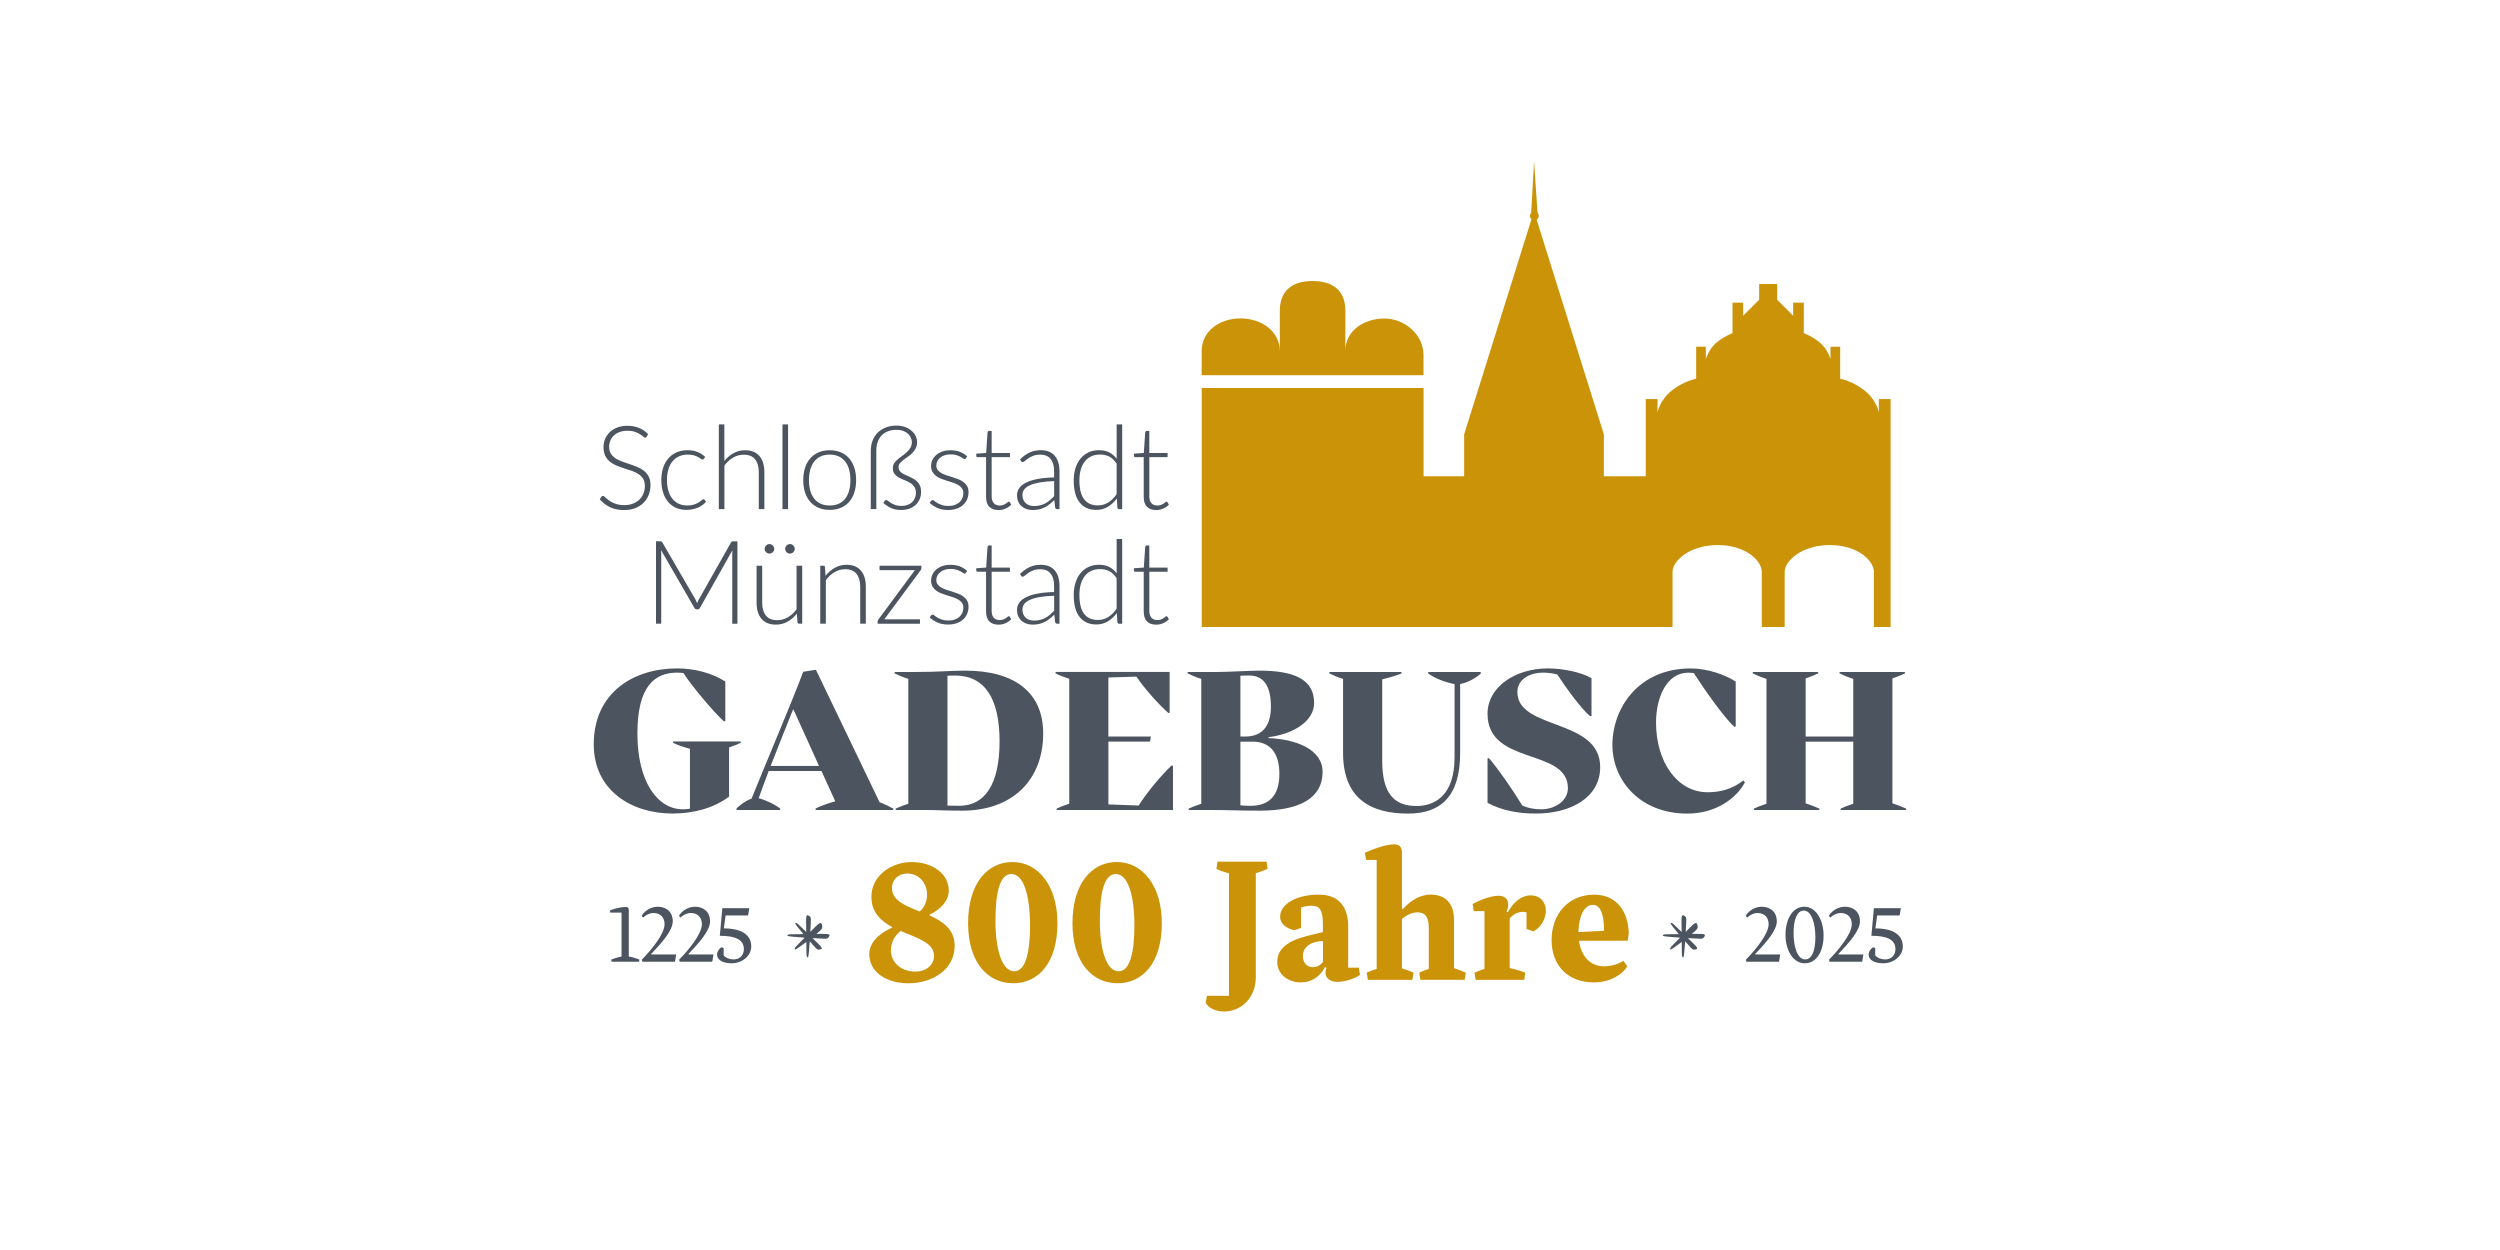 <?xml version="1.0" encoding="UTF-8"?><svg id="Ebene_2" xmlns="http://www.w3.org/2000/svg" xmlns:xlink="http://www.w3.org/1999/xlink" viewBox="0 0 800 400"><defs><style>.cls-1{clip-path:url(#clippath);}.cls-2{fill:none;}.cls-2,.cls-3,.cls-4{stroke-width:0px;}.cls-3{fill:#4c5460;}.cls-4{fill:#ca9308;}</style><clipPath id="clippath"><rect class="cls-2" x="190" y="52.09" width="420" height="272.09"/></clipPath></defs><g id="Logoebene"><g id="Gadebusch_800_Jahre"><rect class="cls-2" width="800" height="400"/><path class="cls-3" d="M543.69,298.83c-.26,0-1.16.02-2.31.02.51-.41.91-.77,1.11-.96.82-.82.84-.94.72-1.69-.19-1.49-1.01-.79-2.38.58-.24.24-.75.77-1.4,1.42.12-1.83.17-3.35.17-3.75,0-.89-.05-.99-.51-1.32-.96-.72-1.01.12-1.01,1.64,0,.36.02,1.78.05,3.47-1.18-1.13-2.19-2.12-2.41-2.33-.48-.48-.94-.77-1.11-.43-.1.17,1.18,1.73,2.62,3.44-1.97.02-3.73.05-4.02.05-.67,0-1.2.15-1.08.48.05.19,2.7.41,5.49.6-1.23,1.25-2.38,2.43-2.62,2.67-.48.48-.75.94-.41,1.11.17.1,1.81-1.08,3.56-2.41.02,1.9.05,3.54.05,3.83,0,.67.12,1.2.48,1.08.17-.05.38-2.45.58-5.1.87,1.01,1.59,1.81,1.85,2.07.65.63.75.65,1.32.55,1.18-.17.6-.79-.46-1.85-.24-.24-.96-.94-1.83-1.8,1.85.12,3.42.19,3.85.19.89,0,.96-.07,1.32-.53.72-.96-.12-1.01-1.64-1.01h0ZM568.57,294.8c0-3.16-2.25-4.65-4.81-4.65-1.87,0-4.01,1.04-5.13,2.89l.45.59c.91-.88,2.19-1.47,3.32-1.47,1.95,0,3.56,1.12,3.56,3.61,0,3-4.07,8.08-7.25,11.29l.11.7h10.46l.4-2.33h-7.97l-.03-.16c3.26-3.45,6.9-7.41,6.9-10.46h0ZM580.92,299.93c0,4.06-1.02,7.09-3.26,7.09-2.46,0-3.72-4.01-3.72-8.45,0-4.12,1.04-7.19,3.29-7.19,2.43,0,3.69,4.06,3.69,8.56h0ZM583.55,299.35c0-4.76-2.35-9.2-6.15-9.2s-6.04,3.99-6.04,9.01c0,4.71,2.3,9.09,6.15,9.09s6.04-3.9,6.04-8.91h0ZM595.18,294.8c0-3.16-2.25-4.65-4.81-4.65-1.87,0-4.01,1.04-5.13,2.89l.45.59c.91-.88,2.19-1.47,3.32-1.47,1.95,0,3.56,1.12,3.56,3.61,0,3-4.07,8.08-7.25,11.29l.11.7h10.46l.4-2.33h-7.97l-.03-.16c3.26-3.45,6.9-7.41,6.9-10.46h0ZM600.07,305.68v-2.33l-.67-.21c-.75.37-1.44,1.36-1.44,2.33,0,1.76,1.93,2.78,4.63,2.78,3.58,0,6.31-2.51,6.31-5.38,0-4.17-3.82-5.78-8.77-5.8l.56-4.12h7.19l.4-2.33h-8.64l-.8,8.83c5.14,0,7.7,1.31,7.7,4.28,0,2.17-1.58,3.29-3.26,3.29-1.31,0-2.62-.51-3.21-1.34h0Z"/><path class="cls-4" d="M303.6,284.91c0-5.1-4.98-9.05-11.86-9.05-6.42,0-12.89,4.24-12.89,11.12,0,4.98,2.98,7.68,6.65,9.68v.17c-4.3,1.89-7.33,4.87-7.33,8.48,0,5.84,5.56,9.34,12.55,9.34,7.74,0,14.78-4.47,14.78-11.98,0-5.27-3.78-7.79-8.02-9.74v-.23c4.01-1.95,6.13-4.76,6.13-7.79h0ZM298.9,305.88c0,3.09-2.75,5.04-5.96,5.04-4.58,0-7.85-2.92-7.85-6.82,0-2.41,1.09-4.64,3.15-6.19,5.27,2.29,10.66,3.72,10.66,7.96h0ZM285.43,284.22c0-2.98,2.35-4.7,4.87-4.7,3.72,0,6.36,2.98,6.36,6.82,0,2.06-.8,4.01-2.35,5.33-4.58-1.83-8.88-3.5-8.88-7.45h0ZM329.61,296.26c0,8.71-1.49,14.55-5.04,14.55-3.95,0-6.02-6.93-6.02-16.22s1.49-14.9,5.1-14.9c3.95,0,5.96,6.88,5.96,16.56h0ZM338.38,295.45c0-12.2-6.3-19.6-14.38-19.6s-14.21,6.93-14.21,19.54,6.3,19.25,14.44,19.25,14.15-6.65,14.15-19.19h0ZM363.01,296.26c0,8.71-1.49,14.55-5.04,14.55-3.95,0-6.02-6.93-6.02-16.22s1.49-14.9,5.1-14.9c3.95,0,5.96,6.88,5.96,16.56h0ZM371.78,295.45c0-12.2-6.3-19.6-14.38-19.6s-14.21,6.93-14.21,19.54,6.3,19.25,14.44,19.25,14.15-6.65,14.15-19.19h0ZM405.3,275.74h-15.7l-.34,2.29c.86.46,2.41,1.03,4.01,1.43v39.19h-7.05l-.4,2.23c.97,1.83,3.44,2.81,5.9,2.81,5.44,0,10.14-4.41,10.14-11.06v-33.23c1.49-.4,2.92-.97,3.78-1.38l-.34-2.29h0ZM434.86,309.66h-3.44v-13.29c0-5.5-2.46-10.09-9.4-10.09s-12.38,2.92-12.38,7.05c0,2.29,1.95,3.72,4.47,4.35l2.23-.74v-6.53c.97-.34,2.12-.57,3.32-.57,2.81,0,3.67,1.49,3.67,6.25v2.18c-5.62,1.43-14.61,2.64-14.61,9.57,0,4.07,3.67,6.53,7.51,6.53,3.44,0,6.25-1.89,7.79-4.93l.46.29c-.23.51-.34,1.03-.34,1.49,0,1.89,1.66,2.98,3.72,2.98,2.81,0,5.9-1.2,7.33-2.23l-.34-2.29h0ZM416.93,305.94c0-3.38,3.27-4.76,6.42-4.81v6.65c-.69,1.03-1.95,1.72-3.21,1.72-1.72,0-3.21-1.2-3.21-3.55h0ZM448.62,290.81v-17.93c0-1.95-.92-2.69-2.46-2.69-2.69,0-6.76,1.49-9.4,2.69l.4,2.29h3.38v34.89c-1.2.34-2.41.86-3.21,1.2l.4,2.29h14.21l.4-2.29c-.92-.4-2.29-.97-3.72-1.38v-15.81c1.55-1.32,3.27-2.12,4.98-2.12,2.18,0,3.61,1.15,3.61,4.98v13.12c-1.2.4-2.35.86-3.04,1.2l.34,2.29h14.21l.34-2.29c-.86-.4-2.29-.97-3.78-1.43v-15.41c0-5.62-2.98-8.14-7.56-8.14-3.09,0-6.25,1.78-8.82,4.64l-.29-.11h0ZM471.65,291.56h3.38v18.51c-1.2.34-2.41.86-3.21,1.2l.4,2.29h15.53l.34-2.29c-1.03-.46-3.04-1.09-4.98-1.49v-15.87c1.15-1.38,2.69-2.12,4.18-2.12.34,0,.8.06,1.2.17v5.33l2.23.75c2.29-1.2,3.95-3.95,3.95-6.65s-1.78-4.87-4.87-4.87c-2.92,0-5.61,2.23-7.28,5.39l-.46-.23c.4-.75.57-1.55.57-2.23,0-1.6-.97-2.81-3.15-2.81-2.86,0-6.93,1.89-8.25,2.64l.4,2.29h0ZM520.87,301.01l.34-2.29c-.17-7.11-3.95-12.43-11.06-12.43-8.25,0-13.64,6.19-13.64,14.5s5.33,13.58,13.52,13.58c5.04,0,9-2.41,10.72-5.1l-1.26-1.83c-1.78,1.2-4.07,1.78-6.19,1.78-4.18,0-7.28-2.92-8.02-8.19h15.58ZM505.11,297.92c.17-5.04,1.95-8.37,4.58-8.37,2.41,0,3.61,2.92,3.61,8.31l-8.19.4v-.34h0Z"/><path class="cls-3" d="M195.59,307.05l.11.7h8.8l.11-.7c-.67-.29-2.11-.75-3.4-.96v-14.98c0-.64-.4-.88-.99-.88-1.6,0-3.88.62-5.05,1.1l.11.7h3.61v14.07c-1.23.21-2.65.69-3.29.96h0ZM215.28,294.8c0-3.16-2.25-4.65-4.81-4.65-1.87,0-4.01,1.04-5.14,2.89l.45.59c.91-.88,2.19-1.47,3.32-1.47,1.95,0,3.56,1.12,3.56,3.61,0,3-4.07,8.08-7.25,11.29l.11.7h10.46l.4-2.33h-7.97l-.03-.16c3.26-3.45,6.9-7.41,6.9-10.46h0ZM227.21,294.8c0-3.16-2.25-4.65-4.81-4.65-1.87,0-4.01,1.04-5.13,2.89l.45.59c.91-.88,2.19-1.47,3.32-1.47,1.95,0,3.56,1.12,3.56,3.61,0,3-4.07,8.08-7.25,11.29l.11.7h10.46l.4-2.33h-7.97l-.03-.16c3.26-3.45,6.9-7.41,6.9-10.46h0ZM231.57,305.68v-2.33l-.67-.21c-.75.37-1.44,1.36-1.44,2.33,0,1.76,1.93,2.78,4.63,2.78,3.58,0,6.31-2.51,6.31-5.38,0-4.17-3.82-5.78-8.77-5.8l.56-4.12h7.19l.4-2.33h-8.64l-.8,8.83c5.14,0,7.7,1.31,7.7,4.28,0,2.17-1.58,3.29-3.26,3.29-1.31,0-2.62-.51-3.21-1.34h0ZM263.56,298.83c-.26,0-1.16.02-2.31.02.51-.41.91-.77,1.11-.96.82-.82.84-.94.72-1.69-.19-1.49-1.01-.79-2.38.58-.24.24-.75.77-1.4,1.42.12-1.83.17-3.35.17-3.75,0-.89-.05-.99-.51-1.32-.96-.72-1.01.12-1.01,1.64,0,.36.02,1.78.05,3.47-1.18-1.13-2.19-2.12-2.41-2.33-.48-.48-.94-.77-1.11-.43-.1.17,1.18,1.73,2.62,3.44-1.97.02-3.73.05-4.02.05-.67,0-1.2.15-1.08.48.05.19,2.7.41,5.49.6-1.23,1.25-2.38,2.43-2.62,2.67-.48.48-.75.94-.41,1.11.17.1,1.81-1.08,3.56-2.41.02,1.9.05,3.54.05,3.83,0,.67.12,1.2.48,1.08.17-.05.39-2.45.58-5.1.87,1.01,1.59,1.81,1.85,2.07.65.63.75.65,1.32.55,1.18-.17.6-.79-.46-1.85-.24-.24-.96-.94-1.83-1.8,1.85.12,3.42.19,3.85.19.89,0,.96-.07,1.32-.53.72-.96-.12-1.01-1.64-1.01h0Z"/><g class="cls-1"><path class="cls-4" d="M605,200.63v-72.92h-3.77v4.27s-.65-3.88-4.53-6.98c-3.88-3.1-7.84-3.8-7.84-3.8,0,0,.02-10.24,0-10.24h-3.1v3.96s-.93-3.34-3.57-5.43c-2.64-2.09-4.97-2.87-4.97-2.87v-9.77h-3.41v4.19l-5.12-5.12v-5.04h-5.76v5.04l-5.12,5.12v-4.19h-3.41v9.77s-2.33.78-4.96,2.87c-2.64,2.09-3.57,5.43-3.57,5.43v-3.96h-3.1s0,10.24,0,10.24c0,0-3.96.7-7.83,3.8-3.88,3.1-4.53,6.98-4.53,6.98v-4.27h-3.77v24.7h-13.41v-13.42l-22.35-71.41-22.35,71.41v13.42h-12.99v-28.25h-70.99v76.48h150.66v-17.69c0-3.41,5.39-8.53,14.47-8.53s14.08,5.12,14.08,8.53v17.69h7.33v-17.69c0-3.41,5.39-8.53,14.47-8.53s14.08,5.12,14.08,8.53v17.69h5.37ZM455.53,120.06v-6.4c0-6.53-5.98-11.73-12.51-11.73s-12.5,3.85-12.5,10.38v-12.78c0-6.53-3.95-9.6-10.49-9.6s-10.49,3.07-10.49,9.6v12.85c0-6.53-6.06-10.49-12.59-10.49s-12.42,3.95-12.42,10.49v7.68h70.99Z"/><polygon class="cls-4" points="490.9 51.61 489.93 69.07 492.07 69.07 490.9 51.61 490.9 51.61"/></g><path class="cls-4" d="M491,70.49c.78,0,1.41-.63,1.41-1.41s-.63-1.41-1.41-1.41-1.41.63-1.41,1.41.63,1.41,1.41,1.41h0Z"/><path class="cls-3" d="M234.66,173.21c-.17,0-.31.02-.42.06-.11.04-.21.14-.31.3l-10.34,18.32c-.1.18-.19.36-.28.55-.09.19-.17.39-.24.59-.14-.4-.3-.77-.48-1.12l-10.64-18.34c-.1-.16-.2-.26-.3-.3-.1-.04-.24-.06-.41-.06h-1.32v26.37h1.68v-22.48c0-.34-.02-.69-.06-1.06l10.66,18.47c.17.32.42.48.75.48h.3c.32,0,.57-.16.75-.48l10.38-18.43c-.04.36-.06.7-.06,1.03v22.48h1.66v-26.37h-1.3ZM254.9,181.04v13.94c-.82,1.09-1.76,1.95-2.8,2.56-1.05.62-2.18.92-3.38.92-1.63,0-2.84-.49-3.63-1.48-.8-.99-1.19-2.35-1.19-4.09v-11.85h-1.79v11.85c0,1.08.13,2.05.39,2.91.26.86.65,1.59,1.16,2.2.51.61,1.15,1.07,1.92,1.4.77.32,1.67.48,2.7.48,1.38,0,2.63-.32,3.76-.97,1.12-.65,2.12-1.5,2.97-2.57l.17,2.76c.05.32.23.48.54.48h.99v-18.54h-1.79ZM247.63,175.05c-.09-.19-.2-.35-.34-.49-.14-.14-.31-.25-.49-.34-.19-.08-.38-.12-.58-.12-.21,0-.41.04-.59.12-.18.08-.34.19-.48.34-.14.14-.25.31-.34.49-.08.19-.12.38-.12.6,0,.2.04.39.12.57.08.18.19.34.34.48.14.14.3.25.48.33.18.08.38.12.59.12.2,0,.39-.04.58-.12.19-.08.35-.19.49-.33.14-.14.26-.29.34-.48.09-.18.13-.37.13-.57,0-.21-.04-.41-.13-.6h0ZM254.19,175.05c-.09-.19-.2-.35-.34-.49-.14-.14-.3-.25-.48-.34s-.38-.12-.58-.12c-.42,0-.78.15-1.08.46-.3.31-.45.67-.45,1.09,0,.2.04.39.12.57.08.18.19.34.33.48.14.14.3.25.48.33.19.08.39.12.6.12.2,0,.39-.04.58-.12.19-.08.35-.19.48-.33.14-.14.25-.29.34-.48.09-.18.13-.37.13-.57,0-.21-.04-.41-.13-.6h0ZM264.01,181.5c-.05-.31-.23-.47-.54-.47h-.99v18.54h1.79v-13.94c.82-1.09,1.75-1.95,2.8-2.56,1.05-.62,2.18-.92,3.38-.92,1.63,0,2.84.49,3.63,1.48.79.99,1.19,2.35,1.19,4.09v11.85h1.79v-11.85c0-1.08-.13-2.05-.39-2.91-.26-.86-.65-1.59-1.16-2.2-.51-.61-1.15-1.07-1.93-1.4-.78-.32-1.67-.48-2.69-.48-1.38,0-2.63.32-3.76.97-1.12.65-2.12,1.5-2.97,2.57l-.17-2.78h0ZM281.46,181.04v1.4h11.31l-11.65,15.75c-.19.25-.28.48-.28.69v.71h13.55v-1.4h-11.41l11.61-15.69c.17-.21.26-.45.26-.71v-.75h-13.4ZM309.49,182.71c-.72-.67-1.52-1.17-2.4-1.49-.88-.32-1.88-.48-3.01-.48-.94,0-1.8.14-2.55.41-.76.27-1.4.64-1.93,1.1s-.94.99-1.22,1.6c-.29.61-.43,1.24-.43,1.9,0,.77.15,1.41.45,1.93.3.52.69.95,1.17,1.31.48.36,1.03.66,1.65.89.62.24,1.25.45,1.89.65.65.2,1.28.4,1.89.6.62.2,1.16.44,1.65.73.48.29.88.63,1.17,1.04.3.41.45.93.45,1.55,0,.56-.1,1.09-.31,1.59-.21.5-.51.94-.9,1.31-.4.37-.89.67-1.49.88-.6.22-1.29.33-2.07.33-.83,0-1.53-.1-2.1-.3-.57-.2-1.04-.41-1.43-.64-.38-.23-.69-.44-.92-.64-.23-.2-.43-.3-.59-.3-.14,0-.25.03-.33.07-.08.05-.15.12-.21.22l-.41.63c.75.67,1.59,1.22,2.54,1.63.94.42,2.07.62,3.37.62,1.04,0,1.97-.15,2.78-.45.81-.3,1.49-.7,2.04-1.21.55-.51.97-1.11,1.26-1.81.29-.7.43-1.45.43-2.26,0-.75-.15-1.38-.45-1.9-.3-.52-.69-.96-1.17-1.32-.48-.36-1.03-.66-1.65-.9-.62-.24-1.25-.46-1.89-.66-.64-.2-1.27-.4-1.89-.6-.62-.2-1.17-.44-1.65-.71-.48-.27-.87-.6-1.16-.99-.3-.38-.45-.87-.45-1.45,0-.47.11-.92.32-1.35.21-.43.51-.8.9-1.13.39-.32.86-.58,1.42-.77.55-.19,1.16-.29,1.84-.29.75,0,1.38.08,1.9.23.52.16.96.33,1.31.52.35.19.64.37.85.52.21.16.38.23.52.23.19,0,.33-.09.43-.26l.37-.62h0ZM321.8,199.4c.73-.32,1.33-.74,1.8-1.26l-.48-.78c-.1-.12-.2-.19-.3-.19-.09,0-.21.06-.35.2-.15.13-.34.27-.58.43-.24.16-.52.3-.84.43-.32.13-.71.2-1.16.2-.36,0-.7-.06-1.01-.17-.31-.11-.58-.29-.81-.52-.23-.24-.41-.54-.54-.9-.13-.37-.2-.8-.2-1.31v-12.58h5.85v-1.32h-5.85v-7.08h-.84c-.14,0-.24.04-.32.13-.07.09-.12.19-.15.3l-.45,6.64-3.17.22v.69c0,.14.04.24.13.32.09.07.2.11.34.11h2.67v12.67c0,1.45.35,2.53,1.05,3.22.7.7,1.68,1.04,2.94,1.04.78,0,1.54-.16,2.26-.47h0ZM337.31,195.46c-.44.45-.88.86-1.32,1.25-.45.38-.93.72-1.44,1-.52.28-1.08.5-1.68.65-.6.16-1.26.23-1.98.23-.48,0-.95-.07-1.4-.2-.45-.14-.84-.35-1.18-.64s-.62-.66-.82-1.12c-.21-.45-.31-.99-.31-1.61,0-.66.2-1.25.6-1.76.4-.52,1.01-.96,1.84-1.33.83-.37,1.88-.67,3.15-.88,1.27-.22,2.79-.36,4.56-.42v4.85h0ZM326.73,184.21c.06.1.14.18.22.24.09.06.2.09.34.09.19,0,.42-.12.69-.37.27-.25.63-.52,1.06-.82.43-.3.97-.57,1.59-.82.63-.25,1.39-.37,2.28-.37,1.45,0,2.55.46,3.29,1.39.74.93,1.11,2.25,1.11,3.96v1.94c-2.1.05-3.9.22-5.4.52-1.5.3-2.73.7-3.68,1.19-.96.5-1.66,1.08-2.11,1.75-.45.67-.67,1.4-.67,2.18,0,.85.14,1.57.42,2.17.28.6.65,1.1,1.12,1.48.47.38,1,.67,1.59.86.6.19,1.21.28,1.85.28.76,0,1.45-.07,2.09-.22.63-.15,1.22-.36,1.77-.63.55-.27,1.07-.61,1.57-1.01.5-.4,1.01-.84,1.52-1.34l.26,2.39c.09.35.32.52.69.52h.71v-12.08c0-1.03-.12-1.97-.37-2.8-.25-.84-.62-1.55-1.11-2.14-.49-.59-1.11-1.04-1.85-1.36-.75-.32-1.62-.48-2.61-.48-1.35,0-2.57.25-3.64.75-1.07.5-2.09,1.23-3.06,2.2l.32.54h0ZM357.33,194.77c-.77,1.14-1.66,2.03-2.67,2.67-1.01.63-2.12.95-3.34.95-1.91,0-3.38-.65-4.39-1.95-1.01-1.3-1.52-3.33-1.52-6.08,0-1.22.14-2.33.42-3.35.28-1.01.7-1.88,1.25-2.61.55-.73,1.24-1.29,2.06-1.69.82-.4,1.78-.6,2.87-.6s2.09.22,2.95.65c.86.44,1.65,1.19,2.36,2.26v9.75h0ZM357.33,172.46v11c-.68-.91-1.48-1.59-2.4-2.05-.92-.46-2.01-.69-3.26-.69s-2.46.25-3.46.75c-1,.5-1.84,1.18-2.53,2.04-.68.86-1.2,1.88-1.56,3.06-.35,1.17-.53,2.44-.53,3.79,0,3.16.63,5.52,1.9,7.1,1.27,1.58,3.04,2.37,5.33,2.37,1.37,0,2.6-.33,3.69-.99,1.09-.66,2.05-1.55,2.87-2.66l.19,2.93c.05.32.24.48.56.48h.97v-27.12h-1.77ZM372.25,199.4c.73-.32,1.33-.74,1.8-1.26l-.48-.78c-.1-.12-.2-.19-.3-.19-.09,0-.21.06-.35.2-.15.13-.34.27-.58.43s-.52.3-.84.43c-.32.13-.71.2-1.16.2-.36,0-.7-.06-1.01-.17-.31-.11-.58-.29-.81-.52-.23-.24-.41-.54-.54-.9-.13-.37-.2-.8-.2-1.31v-12.58h5.85v-1.32h-5.85v-7.08h-.84c-.14,0-.24.04-.32.13-.07.09-.12.19-.15.3l-.45,6.64-3.17.22v.69c0,.14.04.24.13.32.09.07.2.11.34.11h2.67v12.67c0,1.45.35,2.53,1.05,3.22.7.7,1.68,1.04,2.94,1.04.78,0,1.54-.16,2.26-.47h0Z"/><path class="cls-3" d="M207.38,138.89c-.89-.89-1.89-1.56-2.97-1.99-1.09-.43-2.31-.65-3.68-.65-1.22,0-2.3.19-3.25.57-.95.38-1.75.88-2.39,1.51-.65.63-1.14,1.35-1.47,2.17-.34.82-.5,1.67-.5,2.55,0,1.13.19,2.07.57,2.82.38.75.88,1.38,1.5,1.88.62.5,1.33.92,2.12,1.24.79.32,1.6.62,2.43.88.83.26,1.64.53,2.43.8.79.27,1.49.61,2.12,1.02.62.4,1.12.91,1.5,1.51.38.6.57,1.37.57,2.3,0,.86-.15,1.66-.45,2.41-.3.75-.73,1.4-1.3,1.95-.57.55-1.26.98-2.08,1.3-.82.32-1.75.48-2.8.48-.76,0-1.44-.07-2.03-.22-.6-.15-1.12-.33-1.58-.55-.46-.22-.86-.45-1.21-.71-.35-.25-.65-.49-.89-.71-.25-.22-.46-.4-.63-.55-.17-.15-.32-.22-.43-.22-.2,0-.37.09-.52.28l-.52.82c.94,1.07,2.04,1.91,3.3,2.52,1.25.62,2.75.92,4.49.92,1.34,0,2.53-.21,3.58-.62,1.04-.42,1.93-.98,2.65-1.71.72-.72,1.27-1.57,1.65-2.54.38-.98.57-2.02.57-3.12s-.19-1.98-.57-2.71c-.38-.73-.88-1.34-1.5-1.84-.62-.5-1.33-.91-2.12-1.24-.79-.33-1.6-.63-2.43-.9-.83-.27-1.64-.55-2.43-.83-.79-.28-1.49-.62-2.12-1.03-.62-.41-1.12-.91-1.5-1.49-.38-.58-.57-1.32-.57-2.22,0-.68.13-1.34.38-1.96.25-.62.63-1.17,1.12-1.64.49-.47,1.1-.84,1.83-1.12.73-.27,1.57-.41,2.53-.41s1.76.12,2.41.35c.65.24,1.2.49,1.63.77.43.28.78.53,1.03.76.25.23.46.34.62.34.21,0,.37-.11.48-.32l.45-.86h0ZM225.68,146.22c-.7-.66-1.51-1.18-2.44-1.57-.93-.39-2-.58-3.21-.58-1.34,0-2.53.23-3.57.7-1.04.47-1.92,1.12-2.64,1.97-.72.85-1.27,1.85-1.64,3.02-.37,1.17-.56,2.46-.56,3.88,0,1.5.2,2.84.59,4.03s.94,2.18,1.64,2.99c.7.81,1.54,1.44,2.52,1.86.98.43,2.05.64,3.23.64.7,0,1.36-.06,2-.2.64-.13,1.23-.31,1.78-.55.55-.24,1.04-.52,1.47-.84.43-.32.8-.67,1.08-1.04l-.47-.6c-.1-.12-.22-.19-.37-.19s-.34.11-.56.32c-.22.21-.53.44-.92.69-.39.25-.89.48-1.49.69-.6.21-1.35.32-2.25.32-.97,0-1.85-.18-2.65-.54-.8-.36-1.47-.89-2.03-1.58-.56-.69-.99-1.54-1.3-2.54-.3-1.01-.46-2.16-.46-3.47s.15-2.39.44-3.39c.29-1.01.72-1.86,1.3-2.57.57-.71,1.27-1.25,2.1-1.63.83-.38,1.77-.57,2.84-.57.77,0,1.43.08,1.97.25.54.17.99.35,1.35.55.36.2.65.38.86.55.21.17.38.25.5.25.1,0,.18-.02.23-.07.06-.04.11-.1.18-.16l.47-.63h0ZM231.81,135.8h-1.79v27.12h1.79v-13.94c.82-1.09,1.75-1.95,2.8-2.56,1.05-.62,2.18-.92,3.38-.92,1.63,0,2.84.49,3.63,1.48.79.99,1.19,2.35,1.19,4.09v11.85h1.79v-11.85c0-1.08-.13-2.05-.39-2.91-.26-.86-.65-1.59-1.16-2.2-.51-.61-1.15-1.07-1.93-1.4-.78-.32-1.67-.48-2.69-.48-1.37,0-2.6.31-3.7.93-1.1.62-2.08,1.45-2.94,2.5v-11.7h0ZM250.39,135.8v27.12h1.79v-27.12h-1.79ZM261.94,144.76c-1.05.45-1.94,1.1-2.67,1.93-.73.83-1.28,1.84-1.66,3.01-.38,1.17-.57,2.49-.57,3.94s.19,2.76.57,3.93c.38,1.17.93,2.17,1.66,3,.73.83,1.62,1.47,2.67,1.92,1.05.45,2.24.67,3.57.67s2.52-.22,3.57-.67c1.05-.45,1.94-1.09,2.66-1.92.72-.83,1.27-1.83,1.65-3,.38-1.17.57-2.48.57-3.93s-.19-2.77-.57-3.94c-.38-1.17-.93-2.18-1.65-3.01-.72-.83-1.61-1.48-2.66-1.93-1.05-.45-2.24-.68-3.57-.68s-2.52.23-3.57.68h0ZM262.61,161.19c-.83-.38-1.52-.92-2.07-1.63-.55-.71-.97-1.56-1.25-2.56-.28-1-.42-2.12-.42-3.36s.14-2.35.42-3.36c.28-1.01.7-1.87,1.25-2.58.55-.71,1.24-1.26,2.07-1.65.83-.39,1.79-.58,2.9-.58s2.07.19,2.9.58c.83.38,1.52.94,2.07,1.65.55.71.97,1.57,1.24,2.58.27,1.01.41,2.13.41,3.36s-.14,2.36-.41,3.36c-.27,1-.69,1.85-1.24,2.56-.55.71-1.24,1.25-2.07,1.63-.83.38-1.79.57-2.9.57s-2.07-.19-2.9-.57h0ZM283.59,136.76c-1.01.37-1.88.89-2.61,1.58-.73.69-1.3,1.53-1.71,2.53-.41,1-.62,2.13-.62,3.38v18.66h1.77v-18.62c0-1.17.17-2.18.5-3.03.34-.85.79-1.55,1.38-2.1.58-.55,1.26-.95,2.04-1.22.78-.27,1.61-.4,2.49-.4s1.68.13,2.31.39c.63.26,1.15.59,1.54.98.39.39.67.81.85,1.27.17.45.26.87.26,1.26,0,.7-.15,1.3-.45,1.82-.3.52-.67.98-1.13,1.41-.45.42-.94.81-1.46,1.17-.52.36-1.01.73-1.46,1.12-.45.39-.83.8-1.13,1.25-.3.45-.45.98-.45,1.58,0,.78.18,1.41.55,1.87.37.47.82.85,1.37,1.16.55.3,1.14.57,1.77.81.63.24,1.22.52,1.77.84.55.32,1,.74,1.37,1.24.37.5.55,1.17.55,2,0,.58-.1,1.13-.31,1.64-.21.51-.5.95-.89,1.33-.39.38-.87.68-1.44.89-.57.22-1.22.33-1.96.33-.78,0-1.45-.1-2-.3-.55-.2-1.02-.41-1.39-.64s-.67-.44-.9-.64c-.23-.2-.43-.3-.59-.3-.14,0-.25.03-.33.07-.08.05-.15.12-.21.22l-.41.63c.75.67,1.57,1.21,2.47,1.63.9.42,1.98.62,3.23.62.96,0,1.83-.14,2.61-.42.78-.28,1.45-.67,2.01-1.18.56-.51.99-1.12,1.3-1.83.31-.71.47-1.48.47-2.33,0-.73-.1-1.36-.31-1.87-.21-.51-.48-.96-.82-1.33-.34-.37-.73-.69-1.16-.94-.43-.25-.87-.48-1.32-.69-.45-.21-.89-.4-1.32-.59-.43-.19-.81-.39-1.16-.62-.34-.22-.62-.49-.82-.79-.21-.3-.31-.68-.31-1.13s.15-.87.44-1.23c.29-.36.66-.71,1.1-1.05.44-.34.92-.69,1.43-1.03.51-.35.98-.74,1.43-1.18.44-.44.81-.95,1.1-1.52.29-.57.44-1.24.44-2.01,0-.62-.14-1.24-.43-1.86-.29-.62-.71-1.18-1.27-1.69-.56-.5-1.25-.91-2.07-1.23-.82-.32-1.76-.48-2.81-.48-1.19,0-2.3.18-3.31.55h0ZM309.49,146.05c-.72-.67-1.52-1.17-2.4-1.49-.88-.32-1.88-.48-3.01-.48-.94,0-1.8.14-2.55.41-.76.27-1.4.64-1.93,1.1-.53.46-.94.99-1.22,1.6-.29.61-.43,1.24-.43,1.9,0,.77.15,1.41.45,1.93.3.51.69.95,1.17,1.31.48.36,1.03.66,1.65.89.62.24,1.25.45,1.89.65.65.2,1.28.4,1.89.6.62.2,1.16.44,1.65.73.48.29.88.63,1.17,1.04.3.41.45.93.45,1.55,0,.56-.1,1.09-.31,1.59-.21.5-.51.94-.9,1.31-.4.37-.89.67-1.49.89-.6.22-1.29.33-2.07.33-.83,0-1.53-.1-2.1-.3-.57-.2-1.04-.41-1.43-.64s-.69-.44-.92-.64c-.23-.2-.43-.3-.59-.3-.14,0-.25.03-.33.07-.08.05-.15.12-.21.22l-.41.63c.75.67,1.59,1.21,2.54,1.63.94.42,2.07.62,3.37.62,1.04,0,1.97-.15,2.78-.45.81-.3,1.49-.7,2.04-1.21.55-.51.97-1.11,1.26-1.81.29-.7.43-1.45.43-2.26,0-.75-.15-1.38-.45-1.9-.3-.52-.69-.96-1.17-1.32-.48-.36-1.03-.66-1.65-.9-.62-.24-1.25-.46-1.89-.66-.64-.2-1.27-.4-1.89-.6-.62-.2-1.17-.43-1.65-.71-.48-.27-.87-.6-1.16-.99-.3-.39-.45-.87-.45-1.45,0-.47.11-.92.32-1.35.21-.43.51-.8.9-1.13s.86-.58,1.42-.77c.55-.19,1.16-.29,1.84-.29.75,0,1.38.08,1.9.23.52.16.96.33,1.31.52.35.19.64.37.85.52.21.16.38.23.52.23.19,0,.33-.09.43-.26l.37-.62h0ZM321.8,162.74c.73-.32,1.33-.74,1.8-1.26l-.48-.78c-.1-.12-.2-.19-.3-.19-.09,0-.21.07-.35.2-.15.13-.34.27-.58.43-.24.16-.52.3-.84.43-.32.13-.71.2-1.16.2-.36,0-.7-.06-1.01-.17-.31-.11-.58-.29-.81-.52-.23-.24-.41-.54-.54-.9-.13-.37-.2-.8-.2-1.31v-12.58h5.85v-1.32h-5.85v-7.08h-.84c-.14,0-.24.04-.32.13-.07.09-.12.19-.15.3l-.45,6.63-3.17.22v.69c0,.14.04.24.13.32.09.07.2.11.34.11h2.67v12.67c0,1.45.35,2.53,1.05,3.22s1.68,1.04,2.94,1.04c.78,0,1.54-.16,2.26-.48h0ZM337.31,158.8c-.44.45-.88.86-1.32,1.25-.45.39-.93.72-1.44,1-.52.28-1.08.5-1.68.65-.6.16-1.26.23-1.98.23-.48,0-.95-.07-1.4-.21-.45-.14-.84-.35-1.18-.64-.34-.29-.62-.66-.82-1.12-.21-.45-.31-.99-.31-1.61,0-.66.2-1.25.6-1.76.4-.51,1.01-.96,1.84-1.33.83-.37,1.88-.67,3.15-.89,1.27-.22,2.79-.36,4.56-.42v4.85h0ZM326.73,147.54c.06.1.14.18.22.24.09.06.2.09.34.09.19,0,.42-.12.69-.37.27-.25.63-.52,1.06-.82.43-.3.97-.57,1.59-.82.63-.25,1.39-.37,2.28-.37,1.45,0,2.55.46,3.29,1.39.74.93,1.11,2.25,1.11,3.96v1.94c-2.1.05-3.9.22-5.4.52-1.5.3-2.72.7-3.68,1.19-.96.5-1.66,1.08-2.11,1.75-.45.67-.67,1.4-.67,2.18,0,.85.14,1.57.42,2.17.28.6.65,1.1,1.12,1.48.47.39,1,.67,1.59.86.6.19,1.21.28,1.85.28.76,0,1.45-.07,2.09-.22.63-.15,1.22-.36,1.77-.63s1.07-.61,1.57-1.01c.5-.4,1.01-.84,1.52-1.34l.26,2.39c.09.35.32.52.69.52h.71v-12.08c0-1.03-.12-1.97-.37-2.8-.25-.84-.62-1.55-1.11-2.14-.49-.59-1.11-1.04-1.85-1.36-.75-.32-1.62-.48-2.61-.48-1.35,0-2.57.25-3.64.75-1.07.5-2.09,1.23-3.06,2.2l.32.54h0ZM357.33,158.11c-.77,1.14-1.66,2.03-2.67,2.67-1.01.63-2.12.95-3.34.95-1.91,0-3.38-.65-4.39-1.95-1.01-1.3-1.52-3.33-1.52-6.09,0-1.22.14-2.33.42-3.34.28-1.01.7-1.88,1.25-2.61.55-.73,1.24-1.29,2.06-1.69.82-.4,1.78-.6,2.87-.6s2.09.22,2.95.65c.86.43,1.65,1.19,2.36,2.26v9.75h0ZM357.33,135.8v11c-.68-.91-1.48-1.59-2.4-2.05-.92-.46-2.01-.69-3.26-.69s-2.46.25-3.46.75c-1,.5-1.84,1.18-2.53,2.04-.68.86-1.2,1.88-1.56,3.06-.35,1.17-.53,2.44-.53,3.79,0,3.16.63,5.52,1.9,7.1,1.27,1.58,3.04,2.37,5.33,2.37,1.37,0,2.6-.33,3.69-.99,1.09-.66,2.05-1.55,2.87-2.67l.19,2.93c.05.32.24.48.56.48h.97v-27.12h-1.77ZM372.25,162.74c.73-.32,1.33-.74,1.8-1.26l-.48-.78c-.1-.12-.2-.19-.3-.19-.09,0-.21.07-.35.2-.15.13-.34.27-.58.43s-.52.3-.84.43c-.32.13-.71.2-1.16.2-.36,0-.7-.06-1.01-.17-.31-.11-.58-.29-.81-.52-.23-.24-.41-.54-.54-.9-.13-.37-.2-.8-.2-1.31v-12.58h5.85v-1.32h-5.85v-7.08h-.84c-.14,0-.24.04-.32.13-.07.09-.12.19-.15.3l-.45,6.63-3.17.22v.69c0,.14.04.24.13.32.09.07.2.11.34.11h2.67v12.67c0,1.45.35,2.53,1.05,3.22s1.68,1.04,2.94,1.04c.78,0,1.54-.16,2.26-.48h0Z"/><path class="cls-3" d="M237.02,237.26h-21.58l-.07.43c1.14.57,3.13,1.35,5.41,1.92v19.16c-.64.14-1.5.21-2.21.21-8.33,0-14.6-9.05-14.6-24.22s5.49-19.52,12.75-19.52c.71,0,1.57.07,1.99.14,2.56,4.06,9.69,12.54,12.96,15.46l.43-.07v-12.68c-4.13-2.64-9.62-4.2-15.46-4.2-13.75,0-26.64,7.62-26.64,24.29,0,14.89,12.25,22.15,25.15,22.15,6.62,0,13.11-1.64,18.16-5.41v-15.74c1.5-.5,2.85-1.07,3.78-1.5l-.07-.43h0ZM267.29,256.42c-2.92.78-5.34,1.78-6.34,2.35l.07.43h24.79l.07-.43c-1-.57-2.56-1.35-4.42-2.07l-20.37-42.38-4.06.64c-3.63,9.76-12.25,29.92-16.53,40.6-1.71.57-3.92,2.14-4.84,3.21l.07.43h13.89l.07-.43c-1.64-1.35-4.92-2.85-6.91-3.35,1-2.85,2.07-5.7,3.21-8.69h16.88l4.42,9.69h0ZM253.75,227.14h.21l8.12,17.95h-15.46c2.28-5.84,4.63-11.82,7.12-17.95h0ZM290.65,257.2c-1.57.5-3.06,1.07-4.06,1.57l.07.43h9.26c4.06,0,6.48.21,12.04.21,15.81,0,25.86-9.62,25.86-24.72,0-13.04-9.05-20.09-25-20.09-5.06,0-7.91.43-15.74.43h-6.77l-.07.43c1,.5,2.57,1.21,4.42,1.78v39.96h0ZM305.61,216.17c9.47,0,14.25,7.27,14.25,21.09s-4.77,20.59-12.89,20.59c-1.14,0-2.49,0-3.78-.07v-41.53c.78-.07,1.64-.07,2.42-.07h0ZM338.17,259.2h37.18v-14.18l-.43-.07c-2.85,2.64-7.98,8.62-10.54,12.82l-9.69-.36v-20.09h13.32l.28-1.64h-13.61v-18.88l8.98-.28c2.56,3.85,7.34,9.12,10.19,11.61h.43v-13.11h-36.47l-.07.43c.85.5,2.71,1.21,4.42,1.78v39.96c-1.57.5-3.21,1.14-4.06,1.57l.07.43h0ZM387.25,259.2c5.91,0,9.19.21,15.89.21,12.82,0,20.09-4.06,20.09-12.39,0-7.27-8.55-10.47-17.31-10.83v-.29c8.33-1.07,14.6-5.27,14.6-10.97,0-7.48-6.27-10.33-17.59-10.33-2.71,0-10.04.43-13.25.43h-9.62l-.07.43c1,.5,2.57,1.21,4.42,1.78v39.96c-1.57.5-3.21,1.14-4.06,1.57l.07.43h6.84ZM400.85,237.33c5.34,0,8.55,3.35,8.55,10.33,0,7.34-3.7,10.19-9.12,10.19-1.07,0-2.21,0-3.35-.14v-20.37h3.92ZM399.78,216.17c4.77,0,6.91,3.63,6.91,9.97s-2.92,9.55-8.19,9.55h-1.57v-19.45c.93-.07,1.85-.07,2.85-.07h0ZM465.46,218.88v23.44c0,12.18-6.27,15.6-12.18,15.6-6.98,0-10.97-3.78-10.97-14.46v-26.07c2.57-.64,4.99-1.35,6.2-1.92l-.07-.43h-23.01l-.07.43c1,.5,2.56,1.21,4.42,1.78v23.65c0,14.25,8.33,19.45,20.8,19.45,10.47,0,16.67-5.49,16.67-19.45v-22.01c2.21-.36,5.27-1.99,6.63-3.42l-.07-.43h-16.74l-.07.43c1.71,1.42,5.91,3.06,8.48,3.42h0ZM476.01,256.92c4.49,2.35,9.47,3.42,15.46,3.42,10.97,0,20.59-4.99,20.59-14.89,0-15.67-26.5-11.75-26.5-24.01,0-4.2,4.2-6.2,8.12-6.2,1.64,0,3.21.21,4.63.57,2.85,4.35,7.62,10.9,10.54,13.39l.43-.07v-12.11c-3.28-1.92-9.12-3.13-13.96-3.13-10.4,0-19.31,5.91-19.31,14.53,0,16.67,25.72,10.83,25.72,23.79,0,4.2-4.34,6.77-8.55,6.77-2.56,0-4.49-.5-6.05-1.21-2.92-4.84-7.91-12.04-10.69-15.17l-.43.07v14.25h0ZM555.43,218.1c-3.42-2.21-9.05-4.2-14.39-4.2-16.74,0-25.07,12.68-25.07,24.51,0,11.04,8.55,21.94,24.01,21.94,9.33,0,15.81-5.13,18.38-9.97l-.5-.64c-3.7,2.99-7.91,3.78-11.4,3.78-9.83,0-16.53-9.83-16.53-22.3,0-8.19,3.49-15.96,10.26-15.96.64,0,1.42.07,1.85.14,2.64,4.2,9.69,14.32,12.96,17.17l.43-.07v-14.39h0ZM593.04,257.2c-1.57.5-3.21,1.14-4.06,1.57l.07.43h20.87l.07-.43c-1.07-.5-2.64-1.14-4.42-1.71v-39.96c1.64-.57,3.06-1.14,4.06-1.64l-.07-.43h-20.87l-.07.43c1,.5,2.57,1.21,4.42,1.78v18.45h-15.24v-18.59c1.64-.57,3.06-1.14,4.06-1.64l-.07-.43h-20.87l-.07.43c1,.5,2.56,1.21,4.42,1.78v39.96c-1.57.5-3.21,1.14-4.06,1.57l.07.43h20.87l.07-.43c-1.07-.5-2.64-1.14-4.42-1.71v-19.73h15.24v19.87h0Z"/></g></g></svg>